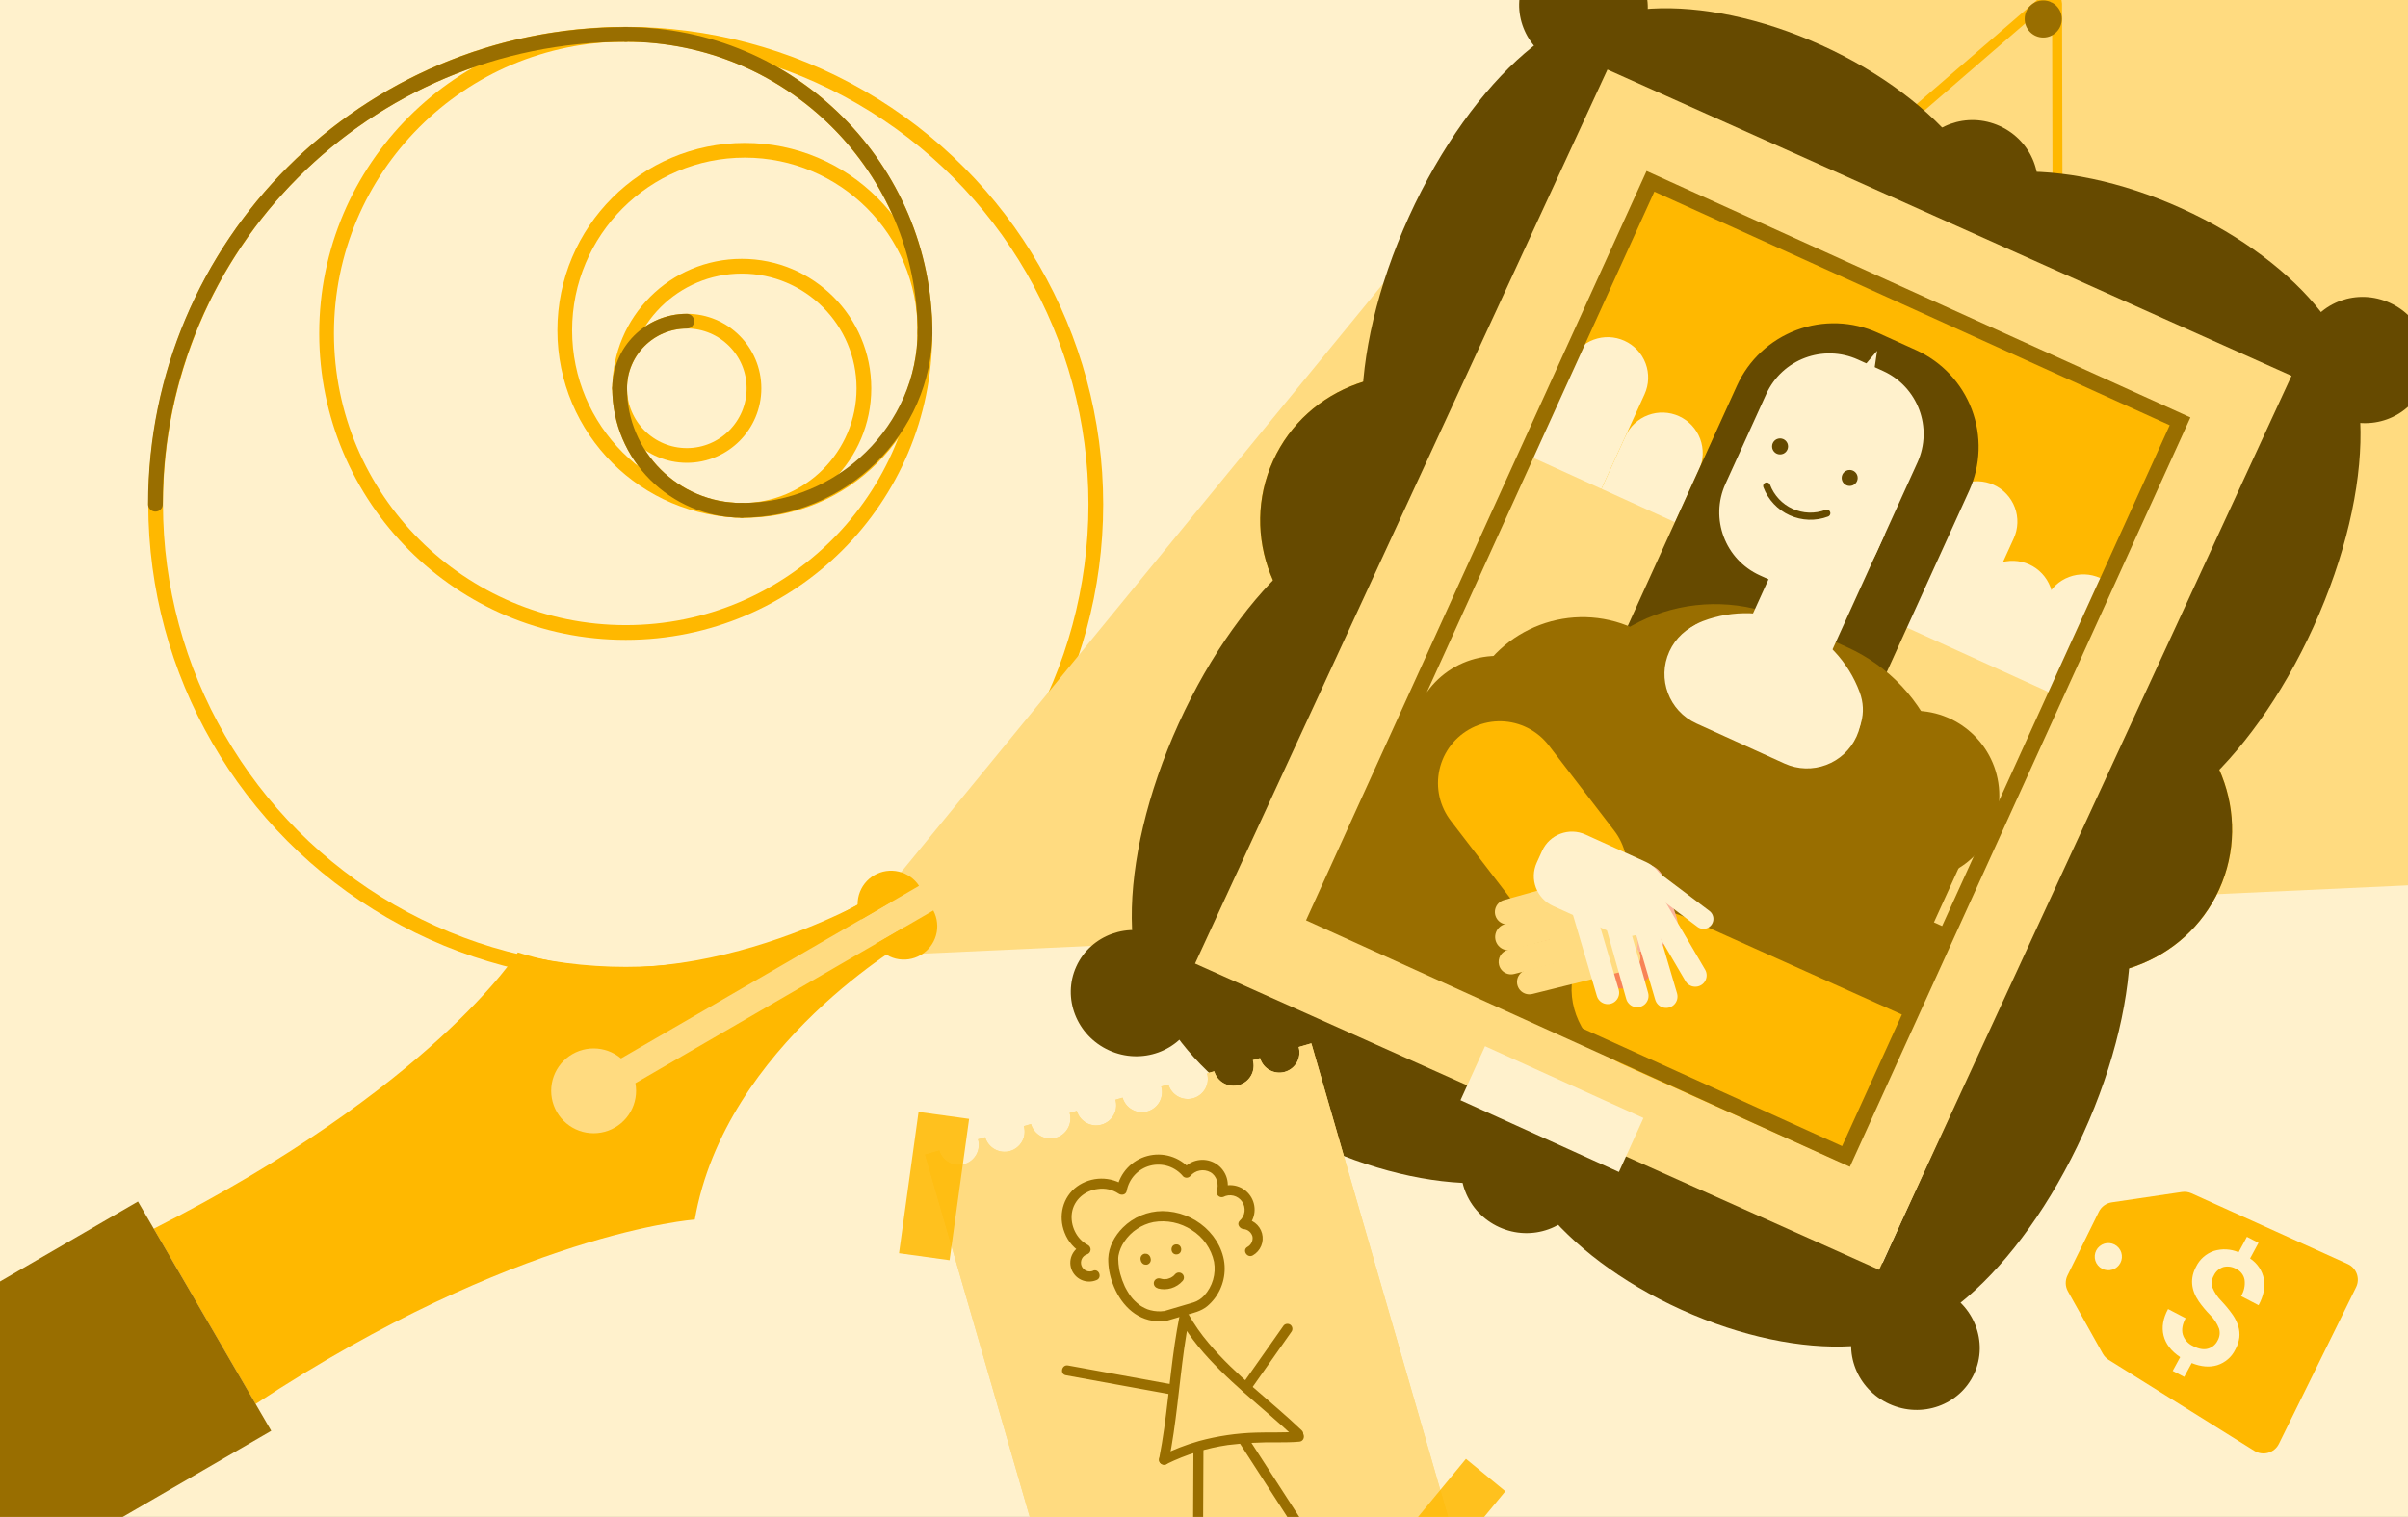 <svg width="327" height="206" viewBox="0 0 327 206" fill="none" xmlns="http://www.w3.org/2000/svg">
<rect x="0" y="0" width="327" height="206" fill="#333333" stroke="none"/>
<g clip-path="url(#clip0_3968_6895)">
<rect width="327" height="206" fill="#FFF1CC"/>
<g clip-path="url(#clip1_3968_6895)">
<ellipse rx="63.839" ry="63.827" transform="matrix(1 9.86712e-05 9.89493e-05 1 84.973 68.472)" stroke="#FFB800" stroke-width="2"/>
<ellipse rx="40.625" ry="40.617" transform="matrix(1 9.86712e-05 9.89493e-05 1 84.976 45.275)" stroke="#FFB800" stroke-width="2"/>
<ellipse rx="24.458" ry="24.453" transform="matrix(1 9.86712e-05 9.89493e-05 1 101.149 44.862)" stroke="#FFB800" stroke-width="2"/>
<ellipse rx="16.582" ry="16.578" transform="matrix(1 9.86712e-05 9.89493e-05 1 100.735 52.73)" stroke="#FFB800" stroke-width="2"/>
<ellipse rx="9.12" ry="9.118" transform="matrix(1 9.86712e-05 9.89493e-05 1 93.269 52.731)" stroke="#FFB800" stroke-width="2"/>
<path d="M21.107 68.476C21.104 33.238 49.693 4.674 84.962 4.677" stroke="#996E00" stroke-width="2" stroke-linecap="round"/>
<path d="M125.619 45.282C125.616 22.858 107.42 4.677 84.976 4.675" stroke="#996E00" stroke-width="2" stroke-linecap="round"/>
<path d="M125.618 44.86C125.619 58.36 114.252 69.303 100.739 69.302" stroke="#996E00" stroke-width="2" stroke-linecap="round"/>
<path d="M100.734 69.302C91.573 69.301 84.146 61.881 84.145 52.728" stroke="#996E00" stroke-width="2" stroke-linecap="round"/>
<path d="M84.145 52.731C84.145 47.697 88.229 43.617 93.267 43.617" stroke="#996E00" stroke-width="2" stroke-linecap="round"/>
<path d="M124.796 126.196L89.56 147.573L83.458 158.349L73.334 158.71C73.334 158.71 67.104 140.76 67.715 140.806C68.326 140.852 83.601 137.922 83.601 137.922L108.185 128.125L124.775 118.19L129.067 115.975L124.796 126.196Z" fill="#FFDB80"/>
<path d="M112.838 130.076L404.973 -226.653L605.196 107.445L112.838 130.076Z" fill="#FFDB80"/>
<path d="M94.349 165.619C98.482 141.782 123.716 127.475 123.716 127.475L122.824 125.91L86.286 147.099C86.53 148.433 86.295 149.811 85.622 150.988C84.949 152.166 83.882 153.069 82.607 153.538C81.333 154.006 79.934 154.011 78.657 153.551C77.38 153.09 76.306 152.195 75.625 151.021C74.945 149.848 74.7 148.472 74.935 147.137C75.171 145.801 75.87 144.591 76.911 143.721C77.952 142.85 79.267 142.374 80.625 142.376C81.983 142.379 83.297 142.86 84.334 143.735L120.863 122.567L119.947 120.998C119.947 120.998 94.125 136.943 70.322 129.335C70.322 129.335 58.766 147.674 20.873 166.866L27.662 178.549L27.915 178.987L34.704 190.669C70.179 167.296 94.349 165.619 94.349 165.619Z" fill="#FFB800"/>
<path d="M126.741 123.644L118.895 128.191C119.521 129.186 120.509 129.899 121.651 130.181C122.792 130.462 123.999 130.29 125.016 129.701C126.034 129.111 126.782 128.15 127.104 127.02C127.425 125.89 127.295 124.68 126.741 123.644Z" fill="#FFB800"/>
<path d="M116.971 124.856L124.803 120.297C124.167 119.323 123.181 118.631 122.048 118.363C120.915 118.095 119.723 118.272 118.717 118.858C117.711 119.443 116.969 120.392 116.644 121.508C116.319 122.625 116.437 123.823 116.971 124.856Z" fill="#FFB800"/>
<path d="M18.735 163.166L-108.559 236.96C-144.541 257.813 -403.675 415.086 -431.318 444.867C-391.702 435.664 -126.458 288.949 -90.457 268.096L36.834 194.308L18.735 163.166Z" fill="#996E00"/>
<path d="M232.161 83.021C229.994 82.522 225.06 80.324 222.661 75.527" stroke="#FFB800" stroke-width="3"/>
</g>
<path d="M296.046 57.218L224.128 24.624L178.761 124.453L250.679 157.047L296.046 57.218Z" stroke="#B2DAC7" stroke-width="2.122" stroke-miterlimit="10"/>
<path d="M277.869 -0.176L203.651 63.956L279.57 98.508L279.343 0.494C279.343 0.324 279.294 0.157 279.201 0.014C279.109 -0.13 278.977 -0.243 278.822 -0.314C278.666 -0.385 278.494 -0.409 278.325 -0.385C278.156 -0.36 277.998 -0.288 277.869 -0.176V-0.176Z" stroke="#FFB800" stroke-width="1.351" stroke-miterlimit="10"/>
<path d="M301.359 120.784C305.944 110.693 301.251 98.7 290.875 93.999L274.267 130.546C284.64 135.247 296.775 130.878 301.359 120.784Z" fill="#FFB800"/>
<path d="M172.889 62.556C168.305 72.647 172.996 84.64 183.371 89.344L199.977 52.802C189.601 48.098 177.474 52.469 172.889 62.556Z" fill="#FFB800"/>
<path d="M314.175 85.105C322.811 66.101 322.657 47.455 313.833 43.455L282.566 112.272C291.39 116.272 305.542 104.108 314.175 85.105Z" fill="#664A00"/>
<path d="M191.333 29.427C182.7 48.429 182.852 67.078 191.676 71.075L222.942 2.259C214.118 -1.739 199.966 10.425 191.333 29.427Z" fill="#664A00"/>
<path d="M296.266 28.309C279.88 20.883 263.436 21.82 259.537 30.403L318.872 57.295C322.774 48.714 312.652 35.736 296.266 28.309Z" fill="#664A00"/>
<path d="M247.329 6.13C230.943 -1.297 214.496 -0.359 210.6 8.224L269.935 35.118C273.835 26.535 263.72 13.556 247.329 6.13Z" fill="#664A00"/>
<path d="M328.981 52.524C330.937 48.236 328.951 43.133 324.543 41.127C320.135 39.121 314.975 40.971 313.018 45.259C311.061 49.547 313.048 54.65 317.456 56.656C321.864 58.662 327.024 56.812 328.981 52.524Z" fill="#664A00"/>
<path d="M276 28.511C277.957 24.223 275.97 19.12 271.562 17.114C267.154 15.108 261.994 16.958 260.038 21.246C258.081 25.534 260.068 30.637 264.476 32.643C268.883 34.649 274.043 32.799 276 28.511Z" fill="#664A00"/>
<path d="M223.012 4.496C224.969 0.207 222.982 -4.895 218.574 -6.901C214.166 -8.907 209.007 -7.057 207.05 -2.769C205.093 1.519 207.08 6.621 211.488 8.627C215.896 10.634 221.055 8.784 223.012 4.496Z" fill="#664A00"/>
<path d="M301.359 120.787C296.774 130.878 284.645 135.244 274.272 130.546L290.875 93.999C301.246 98.702 305.944 110.693 301.359 120.787Z" fill="#664A00"/>
<path d="M282.91 153.922C274.276 172.925 260.125 185.089 251.301 181.089L282.567 112.272C291.391 116.272 291.546 134.918 282.91 153.922Z" fill="#664A00"/>
<path d="M160.067 98.244C168.701 79.239 182.852 67.078 191.676 71.076L160.41 139.892C151.586 135.895 151.434 117.256 160.067 98.244Z" fill="#664A00"/>
<path d="M228.318 177.856C211.932 170.431 201.81 157.453 205.709 148.87L265.047 175.762C261.148 184.345 244.701 185.282 228.318 177.856Z" fill="#664A00"/>
<path d="M179.381 155.676C162.995 148.249 152.873 135.271 156.772 126.688L216.108 153.582C212.208 162.165 195.764 163.102 179.381 155.676Z" fill="#664A00"/>
<path d="M172.891 62.556C177.475 52.465 189.602 48.098 199.978 52.797L183.37 89.349C172.994 84.645 168.304 72.653 172.891 62.556Z" fill="#664A00"/>
<path d="M268.094 186.531C270.051 182.243 268.064 177.141 263.656 175.135C259.248 173.129 254.088 174.979 252.132 179.267C250.175 183.555 252.162 188.657 256.57 190.663C260.977 192.669 266.137 190.819 268.094 186.531Z" fill="#664A00"/>
<path d="M215.113 162.518C217.07 158.23 215.083 153.128 210.675 151.122C206.268 149.116 201.108 150.966 199.151 155.254C197.194 159.542 199.181 164.644 203.589 166.65C207.997 168.656 213.157 166.806 215.113 162.518Z" fill="#664A00"/>
<path d="M162.126 138.503C164.083 134.215 162.096 129.113 157.688 127.107C153.28 125.1 148.12 126.95 146.163 131.238C144.206 135.527 146.193 140.629 150.601 142.635C155.009 144.641 160.169 142.791 162.126 138.503Z" fill="#664A00"/>
<path d="M255.182 172.437L162.285 130.849L218.286 9.448L311.183 51.035L255.182 172.437Z" fill="#FFDB80"/>
<path d="M296.046 57.218L224.128 24.624L178.761 124.453L250.679 157.047L296.046 57.218Z" fill="white"/>
<path fill-rule="evenodd" clip-rule="evenodd" d="M261.553 133.111C254.08 136.087 245.926 137.724 237.389 137.724C215.813 137.724 196.683 127.268 184.802 111.154L224.125 24.625L296.042 57.219L261.553 133.111Z" fill="#FFB800"/>
<path fill-rule="evenodd" clip-rule="evenodd" d="M269.723 115.156C264.331 103.351 254.017 92.854 240.168 86.578C225.598 79.975 210.083 79.387 197.244 83.799L178.766 124.458L250.684 157.052L269.723 115.156Z" fill="#996E00"/>
<path d="M210.312 55.569L224.629 62.076C226.517 62.934 227.986 64.506 228.714 66.445C229.441 68.385 229.367 70.534 228.508 72.419C227.649 74.304 226.075 75.772 224.133 76.498C222.19 77.224 220.039 77.15 218.151 76.293L203.834 69.786L210.312 55.569Z" fill="#FFB800"/>
<path d="M255.993 84.976L263.47 68.569C264.073 67.246 265.177 66.215 266.539 65.704C267.902 65.193 269.412 65.242 270.738 65.841C272.065 66.445 273.098 67.549 273.609 68.912C274.12 70.276 274.068 71.786 273.464 73.111L265.987 89.519L255.993 84.976Z" fill="#FFF1CC"/>
<path d="M260.812 95.785L268.289 79.377C268.588 78.721 269.013 78.13 269.541 77.639C270.069 77.147 270.688 76.763 271.364 76.511C272.04 76.258 272.759 76.141 273.481 76.165C274.202 76.19 274.911 76.356 275.568 76.655C276.895 77.258 277.928 78.363 278.439 79.726C278.95 81.089 278.898 82.6 278.295 83.925L270.818 100.332L260.812 95.785Z" fill="#FFF1CC"/>
<path d="M205.84 65.409L213.317 49.001C213.921 47.676 215.027 46.645 216.392 46.135C217.757 45.624 219.27 45.676 220.597 46.279C221.923 46.882 222.956 47.987 223.467 49.35C223.978 50.713 223.926 52.224 223.323 53.549L215.846 69.956L205.84 65.409Z" fill="#FFF1CC"/>
<path d="M213.249 75.65L220.726 59.243C221.329 57.918 222.436 56.886 223.801 56.376C225.166 55.865 226.678 55.917 228.005 56.52C229.332 57.123 230.365 58.228 230.876 59.592C231.387 60.955 231.335 62.465 230.731 63.79L223.254 80.198L213.249 75.65Z" fill="#FFF1CC"/>
<path d="M283.934 83.958L276.454 100.368L270.421 97.621L277.901 81.214C278.508 79.892 279.614 78.863 280.978 78.353C282.341 77.843 283.852 77.892 285.179 78.491C287.925 79.741 285.193 81.211 283.934 83.958Z" fill="#FFF1CC"/>
<path d="M279.16 94.414L206.142 61.229L191.661 93.004L264.68 126.189L279.16 94.414Z" fill="#FFDB80"/>
<path d="M255.004 45.191L260.216 47.553C263.705 49.135 266.423 52.036 267.77 55.618C269.118 59.2 268.985 63.171 267.402 66.655L251.99 100.567L220.465 86.279L235.876 52.367C237.46 48.883 240.364 46.169 243.952 44.823C247.539 43.477 251.514 43.61 255.004 45.191Z" fill="#664A00"/>
<path d="M242.507 84.113L250.891 87.913C253.671 89.173 256.175 90.967 258.261 93.194C260.346 95.42 261.972 98.035 263.046 100.889C264.119 103.742 264.619 106.779 264.518 109.826C264.416 112.873 263.714 115.87 262.453 118.646L256.09 132.648L205.371 109.661L211.734 95.66C214.282 90.054 218.955 85.688 224.726 83.522C230.497 81.357 236.893 81.57 242.507 84.113Z" fill="#996E00"/>
<path d="M259.944 119.606C266.327 119.606 271.502 114.438 271.502 108.063C271.502 101.689 266.327 96.521 259.944 96.521C253.561 96.521 248.386 101.689 248.386 108.063C248.386 114.438 253.561 119.606 259.944 119.606Z" fill="#996E00"/>
<path d="M260.777 121.084L260.778 121.082C264.546 112.79 260.87 103.018 252.567 99.255L221.743 85.285C213.44 81.522 203.655 85.193 199.887 93.485L199.886 93.487C196.118 101.778 199.794 111.55 208.096 115.313L238.921 129.283C247.224 133.046 257.009 129.375 260.777 121.084Z" fill="#996E00"/>
<path d="M259.346 112.194L245.424 142.799" stroke="#996E00" stroke-width="16.785" stroke-linecap="round" stroke-linejoin="round"/>
<path d="M208.136 90.116C209.534 90.75 210.794 91.652 211.843 92.772C212.891 93.891 213.709 95.206 214.249 96.642C214.789 98.077 215.04 99.604 214.989 101.136C214.938 102.669 214.585 104.176 213.951 105.572L201.01 134.049L179.718 124.399L192.66 95.923C193.941 93.103 196.291 90.907 199.194 89.818C202.096 88.73 205.313 88.837 208.136 90.116Z" fill="#996E00"/>
<path d="M258.683 137.976C258.494 137.88 258.306 137.788 258.113 137.702L228.994 124.622C227.665 124.025 226.23 123.696 224.773 123.652C223.316 123.609 221.865 123.853 220.502 124.37C219.139 124.887 217.892 125.667 216.831 126.665C215.77 127.663 214.917 128.861 214.319 130.189C212.256 134.767 213.885 139.656 217.521 142.774C218.329 143.47 219.235 144.046 220.209 144.482L249.325 157.552C249.497 157.629 249.666 157.699 249.837 157.767L258.683 137.976Z" fill="#FFB800"/>
<path d="M203.667 106.342L212.552 117.917" stroke="#FFB800" stroke-width="16.785" stroke-linecap="round" stroke-linejoin="round"/>
<path d="M296.046 57.218L224.128 24.624L178.761 124.453L250.679 157.047L296.046 57.218Z" stroke="#996E00" stroke-width="2.122" stroke-miterlimit="10"/>
<path d="M210.412 122.844L209.626 124.573C208.532 126.981 209.6 129.819 212.011 130.912L218.425 133.819C220.836 134.911 223.678 133.845 224.772 131.437L225.558 129.708C226.652 127.3 225.584 124.462 223.173 123.37L216.759 120.463C214.348 119.37 211.506 120.436 210.412 122.844Z" fill="#F88356"/>
<path d="M222.292 117.483L214.854 119.925C213.335 120.424 212.508 122.058 213.008 123.575L214.74 128.836C215.239 130.353 216.876 131.178 218.395 130.679L225.833 128.237C227.352 127.738 228.179 126.104 227.679 124.587L225.947 119.327C225.448 117.81 223.811 116.984 222.292 117.483Z" fill="#FBB499"/>
<path d="M203.579 125.122C203.35 124.923 203.18 124.665 203.085 124.377C202.991 124.089 202.976 123.78 203.042 123.485C203.108 123.189 203.253 122.916 203.461 122.695C203.67 122.475 203.934 122.314 204.226 122.231L216.638 118.753C217.068 118.634 217.529 118.69 217.919 118.909C218.309 119.129 218.595 119.493 218.716 119.923C218.837 120.353 218.782 120.814 218.563 121.203C218.344 121.593 217.98 121.88 217.55 122.002L205.138 125.469C204.869 125.544 204.587 125.552 204.315 125.491C204.043 125.431 203.79 125.304 203.579 125.122Z" fill="#FFDB80"/>
<path d="M203.666 128.61C203.417 128.396 203.231 128.117 203.128 127.805C203.025 127.493 203.009 127.159 203.082 126.838C203.155 126.518 203.315 126.223 203.543 125.986C203.771 125.75 204.06 125.58 204.378 125.494L218.298 121.762C218.53 121.692 218.774 121.67 219.014 121.696C219.255 121.722 219.488 121.796 219.7 121.914C219.911 122.031 220.097 122.19 220.246 122.381C220.395 122.572 220.504 122.79 220.567 123.024C220.63 123.257 220.645 123.501 220.612 123.741C220.579 123.98 220.498 124.211 220.374 124.418C220.249 124.626 220.085 124.807 219.89 124.95C219.694 125.093 219.472 125.195 219.237 125.251L205.317 128.986C205.032 129.062 204.732 129.068 204.445 129.003C204.157 128.937 203.89 128.802 203.666 128.61Z" fill="#FFDB80"/>
<path d="M204.097 131.906C203.833 131.681 203.647 131.38 203.564 131.044C203.453 130.612 203.517 130.154 203.743 129.77C203.969 129.386 204.338 129.106 204.77 128.993L219.264 125.311C219.479 125.256 219.703 125.243 219.923 125.274C220.143 125.305 220.355 125.379 220.546 125.492C220.738 125.605 220.905 125.754 221.039 125.932C221.172 126.109 221.269 126.311 221.325 126.526C221.38 126.74 221.393 126.964 221.362 127.184C221.331 127.403 221.257 127.615 221.144 127.806C221.031 127.997 220.881 128.164 220.704 128.297C220.526 128.431 220.324 128.528 220.109 128.583L205.614 132.263C205.351 132.33 205.076 132.332 204.812 132.27C204.548 132.208 204.302 132.083 204.097 131.906Z" fill="#FFDB80"/>
<path d="M206.584 134.621C206.352 134.419 206.18 134.157 206.086 133.865C205.993 133.572 205.98 133.26 206.052 132.961C206.123 132.662 206.274 132.388 206.489 132.169C206.705 131.95 206.976 131.794 207.274 131.717L220.685 128.368C221.117 128.265 221.573 128.336 221.953 128.566C222.333 128.797 222.607 129.168 222.715 129.599C222.823 130.03 222.757 130.486 222.53 130.868C222.304 131.25 221.935 131.527 221.505 131.64L208.094 134.98C207.832 135.045 207.558 135.046 207.295 134.984C207.032 134.921 206.788 134.797 206.584 134.621Z" fill="#FFDB80"/>
<path d="M222.243 127.281L219.798 119.853C219.298 118.336 217.662 117.51 216.143 118.009L210.875 119.738C209.356 120.237 208.53 121.871 209.029 123.389L211.475 130.817C211.974 132.334 213.611 133.159 215.13 132.66L220.397 130.931C221.916 130.432 222.743 128.798 222.243 127.281Z" fill="#FFDB80"/>
<path d="M214.864 123.055L218.331 134.816" stroke="#FFF1CC" stroke-width="3.087" stroke-linecap="round" stroke-linejoin="round"/>
<path d="M218.356 121.139L222.323 135.238" stroke="#FFF1CC" stroke-width="3.087" stroke-linecap="round" stroke-linejoin="round"/>
<path d="M221.802 120.217L226.256 135.33" stroke="#FFF1CC" stroke-width="3.087" stroke-linecap="round" stroke-linejoin="round"/>
<path d="M222.836 119.864L230.215 132.452" stroke="#FFF1CC" stroke-width="3.087" stroke-linecap="round" stroke-linejoin="round"/>
<path d="M223.614 118.965L231.328 124.787" stroke="#FFF1CC" stroke-width="2.701" stroke-linecap="round" stroke-linejoin="round"/>
<path d="M209.415 115.546L208.687 117.147C207.671 119.383 208.662 122.018 210.901 123.033L219.11 126.753C221.349 127.768 223.987 126.778 225.003 124.542L225.731 122.941C226.747 120.705 225.756 118.07 223.517 117.055L215.308 113.335C213.07 112.32 210.431 113.31 209.415 115.546Z" fill="#FFF1CC"/>
<path d="M223.175 151.825L201.664 142.076L198.332 149.409L219.843 159.158L223.175 151.825Z" fill="#FFF1CC"/>
<path d="M277.47 5.097C278.864 5.097 279.994 3.968 279.994 2.576C279.994 1.184 278.864 0.056 277.47 0.056C276.076 0.056 274.946 1.184 274.946 2.576C274.946 3.968 276.076 5.097 277.47 5.097Z" fill="#996E00"/>
<path d="M255.703 50.373L252.311 48.835C247.579 46.691 242.003 48.783 239.856 53.508L234.313 65.704C232.166 70.429 234.261 75.997 238.992 78.142L242.385 79.679C247.116 81.823 252.693 79.731 254.84 75.007L260.382 62.811C262.529 58.086 260.435 52.517 255.703 50.373Z" fill="#FFF1CC"/>
<path d="M255.922 72.63L245.127 67.737L236.712 86.254L247.507 91.147L255.922 72.63Z" fill="#FFF1CC"/>
<path d="M243.908 84.746C241.931 83.848 239.796 83.349 237.625 83.279C235.454 83.21 233.29 83.571 231.26 84.341C225.594 86.484 225.423 94.462 230.939 96.949L243.245 102.529C248.761 105.028 254.653 99.655 252.534 93.987C251.779 91.954 250.628 90.09 249.148 88.504C247.667 86.918 245.886 85.641 243.908 84.746Z" fill="#FFF1CC"/>
<path d="M241.729 61.611C242.275 61.611 242.718 61.168 242.718 60.623C242.718 60.077 242.275 59.635 241.729 59.635C241.182 59.635 240.739 60.077 240.739 60.623C240.739 61.168 241.182 61.611 241.729 61.611Z" fill="#664A00" stroke="#664A00" stroke-width="0.193" stroke-miterlimit="10"/>
<path d="M251.183 65.894C251.729 65.894 252.172 65.451 252.172 64.906C252.172 64.36 251.729 63.918 251.183 63.918C250.636 63.918 250.193 64.36 250.193 64.906C250.193 65.451 250.636 65.894 251.183 65.894Z" fill="#664A00" stroke="#664A00" stroke-width="0.193" stroke-miterlimit="10"/>
<path d="M239.915 65.996C240.207 66.774 240.65 67.487 241.219 68.093C241.787 68.7 242.47 69.19 243.228 69.533C243.985 69.876 244.803 70.068 245.635 70.095C246.467 70.123 247.296 69.987 248.075 69.694" stroke="#664A00" stroke-width="0.965" stroke-linecap="round" stroke-linejoin="round"/>
<path d="M254.907 47.638L251.167 52.011L254.074 53.329L254.907 47.638Z" fill="#FFF1CC"/>
<path d="M248.447 90.251L236.48 84.813C232.765 83.124 228.383 84.763 226.693 88.472C225.002 92.182 226.643 96.558 230.359 98.246L242.326 103.685C246.041 105.373 250.423 103.735 252.113 100.025C253.804 96.316 252.162 91.94 248.447 90.251Z" fill="#FFF1CC"/>
<path d="M178.075 141.687L176.356 142.182C176.557 142.877 176.473 143.623 176.123 144.255C175.773 144.888 175.185 145.356 174.49 145.557C173.794 145.757 173.047 145.673 172.414 145.324C171.78 144.974 171.311 144.388 171.111 143.693L170.137 143.972C170.236 144.316 170.267 144.676 170.226 145.032C170.186 145.388 170.077 145.732 169.903 146.046C169.73 146.359 169.496 146.636 169.216 146.859C168.935 147.082 168.614 147.248 168.269 147.348C167.925 147.447 167.564 147.477 167.207 147.437C166.851 147.397 166.506 147.287 166.192 147.114C165.878 146.941 165.601 146.708 165.378 146.428C165.154 146.148 164.988 145.827 164.889 145.483L163.915 145.764C164.115 146.458 164.031 147.204 163.681 147.837C163.331 148.47 162.744 148.938 162.048 149.138C161.353 149.339 160.606 149.255 159.972 148.905C159.339 148.556 158.87 147.969 158.669 147.275L157.695 147.553C157.795 147.897 157.825 148.258 157.785 148.613C157.745 148.969 157.635 149.314 157.462 149.627C157.112 150.261 156.524 150.729 155.828 150.929C155.483 151.028 155.122 151.059 154.766 151.019C154.41 150.979 154.065 150.869 153.751 150.696C153.117 150.346 152.648 149.759 152.447 149.064L151.473 149.345C151.674 150.04 151.59 150.786 151.24 151.419C150.89 152.052 150.303 152.52 149.607 152.72C148.912 152.92 148.165 152.837 147.531 152.487C146.897 152.137 146.429 151.551 146.228 150.856L145.254 151.135C145.455 151.83 145.371 152.576 145.02 153.209C144.67 153.842 144.082 154.31 143.387 154.511C142.691 154.711 141.943 154.627 141.309 154.277C140.675 153.928 140.207 153.341 140.006 152.646L139.035 152.927C139.134 153.271 139.165 153.631 139.125 153.987C139.085 154.343 138.975 154.688 138.801 155.001C138.451 155.634 137.863 156.102 137.167 156.303C136.823 156.402 136.462 156.433 136.106 156.392C135.749 156.352 135.404 156.243 135.09 156.07C134.456 155.72 133.987 155.133 133.787 154.438L132.813 154.716C132.912 155.06 132.943 155.421 132.904 155.777C132.864 156.133 132.754 156.478 132.581 156.791C132.408 157.105 132.175 157.382 131.894 157.605C131.614 157.829 131.293 157.995 130.948 158.095C130.603 158.195 130.243 158.225 129.886 158.186C129.53 158.146 129.184 158.037 128.87 157.864C128.556 157.691 128.279 157.458 128.055 157.178C127.831 156.898 127.665 156.577 127.565 156.233L125.623 156.792L144.717 222.911L197.172 207.811L178.075 141.687Z" fill="#FFDB80"/>
<path d="M178.075 141.687L176.356 142.182C176.557 142.877 176.473 143.623 176.123 144.255C175.773 144.888 175.185 145.356 174.49 145.557C173.794 145.757 173.047 145.673 172.414 145.324C171.78 144.974 171.311 144.388 171.111 143.693L170.137 143.972C170.236 144.316 170.267 144.676 170.226 145.032C170.186 145.388 170.077 145.732 169.903 146.046C169.73 146.359 169.496 146.636 169.216 146.859C168.935 147.082 168.614 147.248 168.269 147.348C167.925 147.447 167.564 147.477 167.207 147.437C166.851 147.397 166.506 147.287 166.192 147.114C165.878 146.941 165.601 146.708 165.378 146.428C165.154 146.148 164.988 145.827 164.889 145.483L163.915 145.764C164.115 146.458 164.031 147.204 163.681 147.837C163.331 148.47 162.744 148.938 162.048 149.138C161.353 149.339 160.606 149.255 159.972 148.905C159.339 148.556 158.87 147.969 158.669 147.275L157.695 147.553C157.795 147.897 157.825 148.258 157.785 148.613C157.745 148.969 157.635 149.314 157.462 149.627C157.112 150.261 156.524 150.729 155.828 150.929C155.483 151.028 155.122 151.059 154.766 151.019C154.41 150.979 154.065 150.869 153.751 150.696C153.117 150.346 152.648 149.759 152.447 149.064L151.473 149.345C151.674 150.04 151.59 150.786 151.24 151.419C150.89 152.052 150.303 152.52 149.607 152.72C148.912 152.92 148.165 152.837 147.531 152.487C146.897 152.137 146.429 151.551 146.228 150.856L145.254 151.135C145.455 151.83 145.371 152.576 145.02 153.209C144.67 153.842 144.082 154.31 143.387 154.511C142.691 154.711 141.943 154.627 141.309 154.277C140.675 153.928 140.207 153.341 140.006 152.646L139.035 152.927C139.134 153.271 139.165 153.631 139.125 153.987C139.085 154.343 138.975 154.688 138.801 155.001C138.451 155.634 137.863 156.102 137.167 156.303C136.823 156.402 136.462 156.433 136.106 156.392C135.749 156.352 135.404 156.243 135.09 156.07C134.456 155.72 133.987 155.133 133.787 154.438L132.813 154.716C132.912 155.06 132.943 155.421 132.904 155.777C132.864 156.133 132.754 156.478 132.581 156.791C132.408 157.105 132.175 157.382 131.894 157.605C131.614 157.829 131.293 157.995 130.948 158.095C130.603 158.195 130.243 158.225 129.886 158.186C129.53 158.146 129.184 158.037 128.87 157.864C128.556 157.691 128.279 157.458 128.055 157.178C127.831 156.898 127.665 156.577 127.565 156.233L125.623 156.792L144.717 222.911L197.172 207.811L178.075 141.687Z" fill="#FFDB80"/>
<path d="M154.907 171.139L154.95 171.281C155.014 171.446 155.133 171.584 155.285 171.673C155.364 171.717 155.453 171.739 155.543 171.738C155.633 171.758 155.727 171.752 155.815 171.723L155.972 171.647C156.071 171.583 156.151 171.494 156.204 171.389L156.264 171.222C156.29 171.102 156.283 170.977 156.244 170.86L156.204 170.718C156.14 170.553 156.021 170.415 155.869 170.327C155.79 170.282 155.701 170.26 155.611 170.261C155.521 170.242 155.427 170.247 155.339 170.276L155.179 170.352C155.081 170.417 155.002 170.506 154.95 170.61L154.888 170.777C154.864 170.898 154.871 171.022 154.907 171.139Z" fill="#996E00"/>
<path d="M159.783 170.349C160.661 170.302 160.588 168.942 159.711 168.989C158.833 169.036 158.906 170.396 159.783 170.349Z" fill="#996E00"/>
<path d="M157.206 174.96C157.81 175.127 158.449 175.12 159.05 174.94C159.65 174.761 160.188 174.415 160.601 173.944C160.722 173.81 160.785 173.633 160.775 173.452C160.765 173.271 160.684 173.102 160.549 172.981C160.415 172.86 160.237 172.798 160.057 172.808C159.876 172.817 159.706 172.898 159.585 173.033C159.511 173.121 159.428 173.202 159.345 173.283C159.262 173.364 159.462 173.187 159.368 173.26L159.302 173.31L159.152 173.413L158.993 173.506C158.969 173.518 158.945 173.531 158.922 173.546C158.946 173.544 159.055 173.484 158.97 173.521C158.857 173.57 158.741 173.611 158.624 173.646L158.465 173.69C158.441 173.691 158.316 173.72 158.435 173.692C158.554 173.664 158.449 173.691 158.435 173.692C158.321 173.698 158.204 173.704 158.089 173.71L157.906 173.706C157.816 173.711 158.054 173.723 157.966 173.703L157.864 173.69C157.743 173.671 157.624 173.643 157.507 173.608C157.33 173.57 157.146 173.604 156.994 173.701C156.841 173.799 156.734 173.952 156.694 174.129C156.66 174.305 156.695 174.487 156.792 174.638C156.889 174.788 157.041 174.896 157.215 174.938L157.206 174.96Z" fill="#996E00"/>
<path d="M158.097 178.037C157.465 178.124 156.822 178.084 156.206 177.92C155.944 177.857 155.69 177.763 155.451 177.638C155.319 177.574 155.187 177.502 155.06 177.427L154.885 177.319C154.836 177.291 154.791 177.259 154.748 177.223C154.514 177.046 154.292 176.854 154.084 176.648C153.896 176.468 153.725 176.273 153.572 176.064C153.397 175.827 153.235 175.581 153.087 175.326C153.012 175.199 152.939 175.061 152.87 174.942C152.8 174.823 152.763 174.738 152.723 174.647C152.482 174.12 152.285 173.574 152.133 173.015C152.101 172.894 152.07 172.773 152.045 172.649C152.041 172.589 152.016 172.53 152.005 172.471C151.994 172.411 152.002 172.411 151.987 172.382C151.982 172.297 151.992 172.488 151.985 172.354C151.945 172.111 151.91 171.867 151.888 171.62C151.867 171.373 151.864 171.174 151.852 170.951C151.847 170.856 151.859 170.763 151.865 170.678C151.854 170.883 151.876 170.582 151.886 170.516C152.013 169.84 152.278 169.197 152.665 168.627C153.119 167.943 153.703 167.356 154.385 166.898C155.067 166.44 155.833 166.121 156.638 165.96C158.448 165.647 160.309 166.035 161.843 167.045C162.609 167.525 163.271 168.154 163.79 168.894C164.309 169.634 164.674 170.471 164.863 171.355C165.005 172.166 164.959 173 164.73 173.792C164.501 174.584 164.094 175.313 163.54 175.924C163.143 176.362 162.638 176.688 162.075 176.869C161.741 176.972 161.408 177.066 161.074 177.163L158.116 178.036L157.909 178.096C157.068 178.346 157.5 179.637 158.342 179.388L160.985 178.608C162.009 178.305 163.085 178.084 163.925 177.395C164.672 176.769 165.272 175.987 165.684 175.105C166.096 174.222 166.309 173.26 166.308 172.287C166.325 170.15 165.215 168.087 163.64 166.684C162.045 165.27 159.991 164.482 157.858 164.468C155.839 164.478 153.905 165.285 152.477 166.711C151.365 167.816 150.555 169.324 150.495 170.909C150.482 172.062 150.686 173.206 151.094 174.284C152.056 176.931 154.091 179.22 157.046 179.422C157.422 179.447 157.799 179.439 158.173 179.397C159.037 179.304 158.963 177.941 158.097 178.037Z" fill="#996E00"/>
<path d="M148.449 172.571C148.3 172.634 148.139 172.666 147.977 172.664C147.815 172.663 147.654 172.628 147.506 172.563C147.357 172.498 147.224 172.403 147.113 172.285C147.003 172.166 146.917 172.027 146.863 171.874C146.808 171.722 146.785 171.56 146.795 171.398C146.804 171.236 146.847 171.078 146.92 170.934C146.993 170.789 147.095 170.661 147.219 170.557C147.344 170.453 147.488 170.375 147.643 170.328C147.768 170.283 147.877 170.203 147.957 170.098C148.038 169.992 148.086 169.866 148.096 169.734C148.106 169.602 148.078 169.469 148.015 169.353C147.952 169.236 147.856 169.14 147.74 169.077C146.176 168.282 145.318 166.399 145.562 164.728C145.823 162.932 147.329 161.671 149.083 161.465C150.06 161.32 151.056 161.54 151.88 162.085C152.281 162.369 152.893 162.273 153.003 161.725C153.154 160.907 153.537 160.149 154.105 159.541C154.674 158.933 155.405 158.5 156.212 158.294C157.019 158.087 157.868 158.116 158.659 158.376C159.45 158.636 160.151 159.117 160.677 159.762C160.812 159.881 160.988 159.943 161.168 159.934C161.348 159.924 161.517 159.844 161.638 159.71C161.961 159.319 162.411 159.053 162.909 158.957C163.408 158.861 163.924 158.942 164.369 159.185C165.248 159.684 165.551 160.841 165.231 161.758C165.206 161.875 165.213 161.997 165.25 162.111C165.288 162.226 165.355 162.328 165.444 162.408C165.534 162.488 165.643 162.543 165.761 162.568C165.878 162.592 166 162.586 166.115 162.548C166.543 162.323 167.039 162.262 167.509 162.377C167.979 162.493 168.391 162.776 168.666 163.174C168.941 163.571 169.061 164.056 169.003 164.536C168.945 165.016 168.713 165.458 168.35 165.778C167.888 166.231 168.358 166.885 168.894 166.911C169.176 166.938 169.441 167.051 169.655 167.235C169.869 167.419 170.021 167.665 170.089 167.938C170.131 168.215 170.086 168.498 169.961 168.749C169.837 169 169.637 169.206 169.391 169.34C168.633 169.781 169.383 170.917 170.14 170.475C170.647 170.185 171.044 169.735 171.268 169.196C171.493 168.657 171.533 168.059 171.383 167.495C171.232 166.931 170.9 166.432 170.436 166.076C169.973 165.72 169.405 165.527 168.82 165.527L169.365 166.662C169.926 166.117 170.277 165.392 170.357 164.613C170.436 163.835 170.239 163.054 169.8 162.407C169.36 161.759 168.707 161.287 167.954 161.072C167.201 160.857 166.396 160.914 165.681 161.232L166.562 162.025C166.815 161.262 166.792 160.434 166.498 159.686C166.203 158.937 165.655 158.316 164.949 157.929C164.243 157.543 163.423 157.416 162.633 157.57C161.843 157.725 161.132 158.151 160.624 158.775L161.585 158.723C160.878 157.923 159.961 157.336 158.937 157.029C157.913 156.722 156.823 156.708 155.791 156.987C154.759 157.266 153.827 157.829 153.098 158.61C152.37 159.391 151.875 160.361 151.669 161.409L152.792 161.048C151.827 160.39 150.683 160.044 149.515 160.058C148.346 160.072 147.211 160.444 146.262 161.125C144.29 162.551 143.686 165.153 144.563 167.384C145.03 168.626 145.938 169.655 147.113 170.275L147.21 169.023C146.874 169.118 146.562 169.279 146.291 169.499C146.02 169.718 145.798 169.991 145.636 170.299C145.475 170.608 145.378 170.946 145.352 171.293C145.326 171.64 145.372 171.989 145.486 172.318C145.6 172.647 145.78 172.949 146.015 173.206C146.251 173.463 146.536 173.67 146.854 173.813C147.172 173.955 147.515 174.032 147.864 174.037C148.213 174.043 148.559 173.977 148.881 173.844C149.706 173.552 149.279 172.257 148.448 172.552L148.449 172.571Z" fill="#996E00"/>
<path d="M162.066 196.566C162.046 200.882 162.027 205.198 162.009 209.513L161.993 212.787C161.991 213.665 163.353 213.59 163.355 212.714C163.375 208.401 163.394 204.085 163.412 199.767L163.428 196.507C163.43 195.631 162.069 195.706 162.066 196.579L162.066 196.566Z" fill="#996E00"/>
<path d="M168.409 196.077L176.5 208.615C176.976 209.351 178.117 208.605 177.64 207.867C174.941 203.689 172.244 199.509 169.548 195.329C169.072 194.591 167.932 195.339 168.409 196.077Z" fill="#996E00"/>
<path d="M144.741 186.764L155.822 188.782L158.677 189.303C159.54 189.458 159.835 188.128 158.969 187.972L147.891 185.952L145.033 185.433C144.169 185.275 143.877 186.605 144.741 186.764Z" fill="#996E00"/>
<path d="M169.737 188.876C171.622 186.23 173.456 183.551 175.338 180.905C175.454 180.769 175.513 180.594 175.503 180.415C175.494 180.237 175.416 180.069 175.286 179.945C175.151 179.826 174.974 179.765 174.794 179.775C174.613 179.784 174.444 179.864 174.322 179.997C172.44 182.64 170.606 185.321 168.724 187.964C168.607 188.101 168.547 188.277 168.557 188.456C168.567 188.635 168.645 188.804 168.775 188.927C168.91 189.047 169.087 189.108 169.267 189.099C169.447 189.089 169.616 189.009 169.737 188.876Z" fill="#996E00"/>
<path d="M158.729 198.375C159.738 193.354 160.097 188.225 160.806 183.16C161.005 181.785 161.223 180.396 161.497 179.031L160.263 179.261C161.678 181.801 163.616 184.024 165.671 186.064C167.786 188.171 170.067 190.106 172.319 192.064C173.517 193.108 174.709 194.157 175.855 195.255C176.489 195.862 177.399 194.848 176.765 194.24C172.592 190.238 167.82 186.827 164.11 182.369C163.091 181.167 162.187 179.872 161.411 178.501C161.123 177.971 160.301 178.181 160.175 178.731C159.166 183.752 158.807 188.881 158.098 193.949C157.899 195.323 157.68 196.699 157.408 198.077C157.235 198.938 158.562 199.23 158.74 198.369L158.729 198.375Z" fill="#996E00"/>
<path d="M158.449 198.799C161.064 197.516 163.864 196.649 166.746 196.23C168.989 195.955 171.248 195.834 173.507 195.869C174.487 195.865 175.471 195.865 176.446 195.777C177.316 195.7 177.249 194.34 176.374 194.417C174.449 194.588 172.506 194.482 170.576 194.55C167.955 194.621 165.352 195.004 162.822 195.69C161.058 196.194 159.343 196.858 157.701 197.674C157.55 197.774 157.445 197.929 157.408 198.106C157.372 198.283 157.407 198.467 157.505 198.618C157.607 198.765 157.763 198.868 157.938 198.904C158.114 198.941 158.298 198.908 158.45 198.813L158.449 198.799Z" fill="#996E00"/>
<path opacity="0.85" d="M124.739 150.999L122.084 170.189L128.95 171.136L131.604 151.946L124.739 150.999Z" fill="#FFB800"/>
<path opacity="0.85" d="M199.073 198.112L186.74 213.066L192.091 217.466L204.423 202.512L199.073 198.112Z" fill="#FFB800"/>
<path d="M280.819 175.365C280.444 174.695 280.423 173.883 280.762 173.195L282.89 168.878L285.018 164.559C285.357 163.87 286.013 163.392 286.774 163.28L296.296 161.874C296.74 161.808 297.194 161.871 297.603 162.057L318.812 171.653C320.016 172.197 320.529 173.628 319.946 174.812L314.678 185.503L309.47 196.072C308.859 197.313 307.307 197.754 306.132 197.021L286.357 184.674C286.023 184.465 285.747 184.176 285.554 183.832L280.819 175.365Z" fill="#FFB800"/>
<path d="M301.143 182.056C301.286 181.812 301.377 181.543 301.412 181.263C301.446 180.984 301.423 180.7 301.344 180.429C301.075 179.719 300.649 179.075 300.097 178.544C299.551 177.983 299.051 177.381 298.6 176.745C297.507 175.147 297.385 173.561 298.235 171.988C298.721 170.999 299.588 170.241 300.644 169.88C301.745 169.541 302.935 169.605 303.994 170.06L305.126 167.961L306.699 168.781L305.556 170.9C306.043 171.22 306.459 171.633 306.781 172.113C307.103 172.593 307.324 173.132 307.431 173.696C307.628 174.808 307.387 175.993 306.708 177.25L304.332 176.01C304.738 175.35 304.905 174.575 304.809 173.809C304.756 173.491 304.625 173.19 304.429 172.932C304.232 172.673 303.975 172.465 303.68 172.324C303.157 172.013 302.531 171.918 301.938 172.059C301.651 172.152 301.386 172.303 301.161 172.502C300.936 172.701 300.756 172.944 300.632 173.216C300.488 173.457 300.396 173.725 300.362 174.003C300.328 174.281 300.353 174.563 300.435 174.831C300.723 175.538 301.153 176.18 301.7 176.721C302.252 177.306 302.76 177.931 303.221 178.588C303.541 179.053 303.788 179.563 303.952 180.1C304.102 180.597 304.15 181.118 304.095 181.633C304.02 182.213 303.832 182.773 303.543 183.284C303.303 183.778 302.963 184.22 302.544 184.582C302.125 184.944 301.635 185.219 301.105 185.39C300.061 185.71 298.901 185.615 297.625 185.105L296.611 186.983L295.049 186.169L296.063 184.3C294.842 183.482 294.091 182.507 293.81 181.373C293.529 180.24 293.731 179.039 294.416 177.769L296.801 179.012C296.364 179.822 296.234 180.556 296.412 181.216C296.518 181.562 296.698 181.882 296.94 182.155C297.182 182.428 297.481 182.648 297.816 182.798C298.57 183.19 299.234 183.31 299.806 183.159C300.096 183.08 300.366 182.941 300.597 182.75C300.828 182.56 301.014 182.323 301.143 182.056Z" fill="#FFF1CC"/>
<path d="M284.889 171.837C284.235 171.056 284.338 169.893 285.12 169.24C285.902 168.587 287.067 168.69 287.721 169.471C288.375 170.252 288.272 171.415 287.49 172.068C286.708 172.721 285.543 172.618 284.889 171.837Z" fill="#FFF1CC"/>
</g>
<defs>
<clipPath id="clip0_3968_6895">
<rect width="327" height="206" fill="white"/>
</clipPath>
<clipPath id="clip1_3968_6895">
<rect width="827.389" height="940.738" fill="white" transform="matrix(0.924 0.383 -0.384 0.923 -69.966 -423.705)"/>
</clipPath>
</defs>
</svg>
